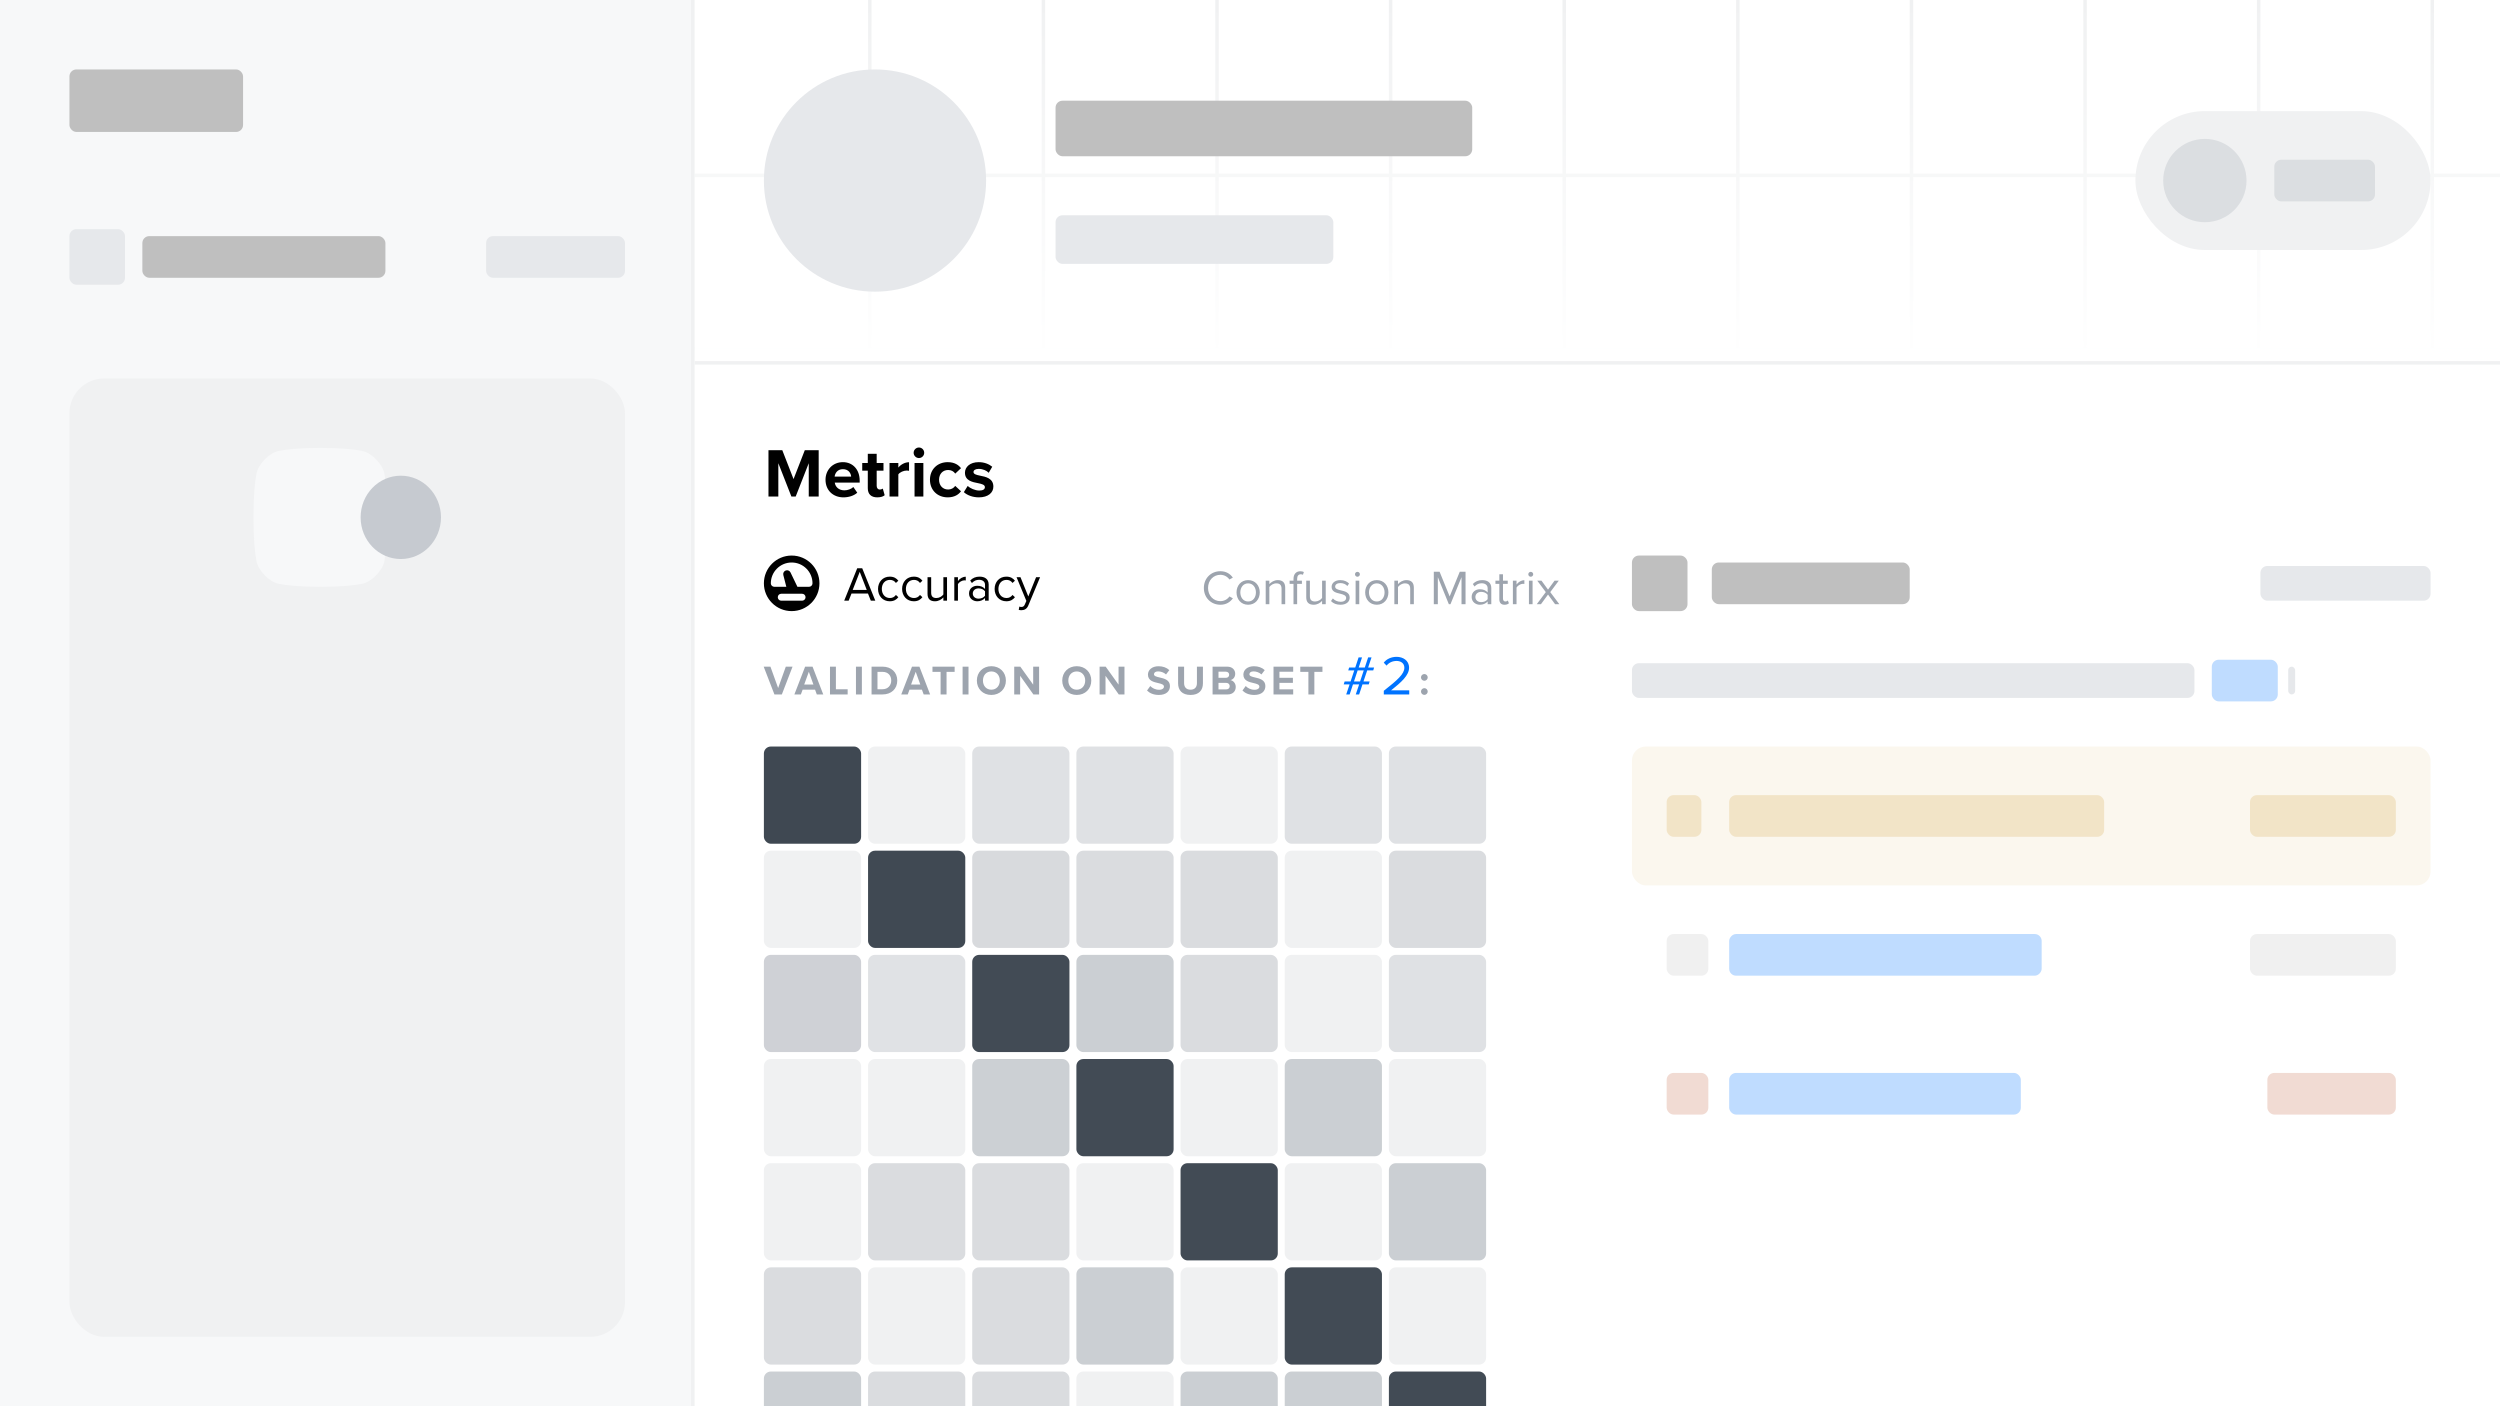 <svg width="720" height="405" viewBox="0 0 720 405" fill="none" xmlns="http://www.w3.org/2000/svg">
<rect x="0" y="0" width="720" height="405" fill="#333333" stroke="none"/>
<g clip-path="url(#clip0)">
<rect width="720" height="405" fill="white"/>
<path fill-rule="evenodd" clip-rule="evenodd" d="M250 0H251V50H300V0H301V50H350V0H351V50H400V0H401V50H450V0H451V50H500V0H501V50H550V0H551V50H600V0H601V50H650V0H651V50H700V0H701V50H720V51H701V100H720V101H701V104H700V101H651V104H650V101H601V104H600V101H551V104H550V101H501V104H500V101H451V104H450V101H401V104H400V101H351V104H350V101H301V104H300V101H251V104H250V101H200V100H250V51H200V50H250V0ZM251 51V100H300V51H251ZM301 51V100H350V51H301ZM351 51V100H400V51H351ZM401 51V100H450V51H401ZM451 51V100H500V51H451ZM501 51V100H550V51H501ZM551 51V100H600V51H551ZM601 51V100H650V51H601ZM651 51V100H700V51H651ZM751 0H750V104H751V0ZM800 0H801V104H800V0ZM851 0H850V104H851V0ZM900 0H901V104H900V0Z" fill="#F0F1F2"/>
<rect x="200" width="520" height="104" fill="url(#paint0_linear)"/>
<rect x="200" y="104" width="520" height="1" fill="#F0F1F2"/>
<circle cx="252" cy="52" r="32" fill="#E6E8EB"/>
<rect x="304" y="29" width="120" height="16" rx="2" fill="#BFBFBF"/>
<rect x="304" y="62" width="80" height="14" rx="2" fill="#E6E8EB"/>
<rect x="615" y="32" width="85" height="40" rx="20" fill="#F0F1F2"/>
<circle cx="635" cy="52" r="12" fill="#DBDEE1"/>
<rect x="655" y="46" width="29" height="12" rx="2" fill="#DBDEE1"/>
<rect width="200" height="405" fill="#F7F8F9"/>
<rect x="199" width="1" height="405" fill="#F0F1F2"/>
<rect x="20" y="20" width="50" height="18" rx="2" fill="#BFBFBF"/>
<rect x="20" y="66" width="16" height="16" rx="2" fill="#E6E8EB"/>
<rect x="41" y="68" width="70" height="12" rx="2" fill="#BFBFBF"/>
<rect x="140" y="68" width="40" height="12" rx="2" fill="#E6E8EB"/>
<rect x="20" y="109" width="160" height="276" rx="10" fill="#F0F1F2"/>
<path d="M73.869 136.385C74.395 133.674 77.516 130.433 80.221 129.88C82.64 129.385 86.41 129 92.286 129C98.162 129 101.932 129.385 104.35 129.88C107.055 130.433 110.176 133.674 110.703 136.385C111.189 138.889 111.571 142.822 111.571 149C111.571 155.178 111.189 159.111 110.703 161.615C110.176 164.326 107.055 167.567 104.35 168.12C101.932 168.615 98.162 169 92.286 169C86.41 169 82.64 168.615 80.221 168.12C77.516 167.567 74.395 164.326 73.869 161.615C73.382 159.111 73 155.178 73 149C73 142.822 73.382 138.889 73.869 136.385Z" fill="#F7F8F9"/>
<ellipse cx="115.429" cy="149" rx="11.571" ry="12" fill="#C6CAD0"/>
<path d="M232.92 143H235.78V129.66H231.78L228.54 137.98L225.3 129.66H221.32V143H224.16V133.4L227.92 143H229.16L232.92 133.4V143ZM237.749 138.16C237.749 141.26 239.969 143.24 242.909 143.24C244.409 143.24 245.929 142.78 246.889 141.9L245.769 140.26C245.149 140.86 244.089 141.22 243.189 141.22C241.549 141.22 240.569 140.2 240.409 138.98H247.589V138.42C247.589 135.26 245.629 133.1 242.749 133.1C239.809 133.1 237.749 135.36 237.749 138.16ZM242.749 135.12C244.429 135.12 245.069 136.34 245.129 137.26H240.369C240.489 136.3 241.169 135.12 242.749 135.12ZM252.664 143.24C253.724 143.24 254.404 142.96 254.784 142.62L254.244 140.7C254.104 140.84 253.744 140.98 253.364 140.98C252.804 140.98 252.484 140.52 252.484 139.92V135.56H254.444V133.34H252.484V130.7H249.924V133.34H248.324V135.56H249.924V140.6C249.924 142.32 250.884 143.24 252.664 143.24ZM256.182 143H258.722V136.62C259.142 136 260.262 135.52 261.102 135.52C261.382 135.52 261.622 135.56 261.802 135.6V133.12C260.602 133.12 259.402 133.8 258.722 134.66V133.34H256.182V143ZM264.649 131.92C265.489 131.92 266.169 131.24 266.169 130.4C266.169 129.56 265.489 128.88 264.649 128.88C263.829 128.88 263.129 129.56 263.129 130.4C263.129 131.24 263.829 131.92 264.649 131.92ZM263.389 143H265.929V133.34H263.389V143ZM267.828 138.16C267.828 141.14 269.968 143.24 272.948 143.24C274.928 143.24 276.128 142.38 276.768 141.48L275.108 139.94C274.648 140.58 273.948 140.98 273.067 140.98C271.528 140.98 270.448 139.84 270.448 138.16C270.448 136.48 271.528 135.36 273.067 135.36C273.948 135.36 274.648 135.72 275.108 136.4L276.768 134.84C276.128 133.96 274.928 133.1 272.948 133.1C269.968 133.1 267.828 135.2 267.828 138.16ZM277.588 141.74C278.608 142.68 280.228 143.24 281.908 143.24C284.588 143.24 286.088 141.9 286.088 140.14C286.088 137.74 283.868 137.3 282.208 136.98C281.128 136.76 280.368 136.54 280.368 135.94C280.368 135.38 280.968 135.04 281.888 135.04C283.068 135.04 284.168 135.54 284.748 136.16L285.768 134.42C284.808 133.66 283.508 133.1 281.868 133.1C279.328 133.1 277.908 134.52 277.908 136.14C277.908 138.44 280.048 138.84 281.708 139.16C282.808 139.38 283.648 139.62 283.648 140.3C283.648 140.9 283.128 141.28 282.028 141.28C280.828 141.28 279.388 140.62 278.688 139.96L277.588 141.74Z" fill="black"/>
<path fill-rule="evenodd" clip-rule="evenodd" d="M236 168C236 172.418 232.418 176 228 176C223.582 176 220 172.418 220 168C220 163.582 223.582 160 228 160C232.418 160 236 163.582 236 168ZM228 162C224.686 162 222 164.686 222 168C222 168.552 222.448 169 223 169H226.46L225.597 165.613C225.457 165.062 225.756 164.496 226.29 164.302C226.823 164.107 227.417 164.349 227.663 164.861L229.657 169H233C233.552 169 234 168.552 234 168C234 164.686 231.314 162 228 162ZM225 171C224.448 171 224 171.448 224 172C224 172.552 224.448 173 225 173H231C231.552 173 232 172.552 232 172C232 171.448 231.552 171 231 171H225Z" fill="black"/>
<path d="M250.798 173H252.086L248.32 163.662H246.878L243.126 173H244.414L245.24 170.928H249.972L250.798 173ZM247.606 164.698L249.622 169.892H245.576L247.606 164.698ZM252.873 169.612C252.873 171.628 254.231 173.168 256.247 173.168C257.479 173.168 258.207 172.664 258.725 171.992L258.025 171.348C257.577 171.95 257.003 172.23 256.303 172.23C254.861 172.23 253.965 171.11 253.965 169.612C253.965 168.114 254.861 167.008 256.303 167.008C257.003 167.008 257.577 167.274 258.025 167.89L258.725 167.246C258.207 166.574 257.479 166.07 256.247 166.07C254.231 166.07 252.873 167.61 252.873 169.612ZM259.804 169.612C259.804 171.628 261.162 173.168 263.178 173.168C264.41 173.168 265.138 172.664 265.656 171.992L264.956 171.348C264.508 171.95 263.934 172.23 263.234 172.23C261.792 172.23 260.896 171.11 260.896 169.612C260.896 168.114 261.792 167.008 263.234 167.008C263.934 167.008 264.508 167.274 264.956 167.89L265.656 167.246C265.138 166.574 264.41 166.07 263.178 166.07C261.162 166.07 259.804 167.61 259.804 169.612ZM271.692 173H272.742V166.238H271.692V171.208C271.3 171.754 270.516 172.23 269.69 172.23C268.78 172.23 268.178 171.88 268.178 170.69V166.238H267.128V171.012C267.128 172.482 267.87 173.168 269.284 173.168C270.292 173.168 271.174 172.636 271.692 172.048V173ZM274.839 173H275.889V168.212C276.197 167.666 277.079 167.134 277.723 167.134C277.891 167.134 278.017 167.148 278.143 167.176V166.098C277.219 166.098 276.435 166.616 275.889 167.33V166.238H274.839V173ZM283.688 173H284.738V168.352C284.738 166.714 283.548 166.07 282.12 166.07C281.014 166.07 280.146 166.434 279.418 167.19L279.908 167.918C280.51 167.274 281.168 166.98 281.98 166.98C282.96 166.98 283.688 167.498 283.688 168.408V169.626C283.142 168.996 282.372 168.702 281.448 168.702C280.3 168.702 279.082 169.416 279.082 170.928C279.082 172.398 280.3 173.168 281.448 173.168C282.358 173.168 283.128 172.846 283.688 172.23V173ZM283.688 171.572C283.282 172.132 282.568 172.412 281.826 172.412C280.846 172.412 280.16 171.796 280.16 170.942C280.16 170.074 280.846 169.458 281.826 169.458C282.568 169.458 283.282 169.738 283.688 170.298V171.572ZM286.451 169.612C286.451 171.628 287.809 173.168 289.825 173.168C291.057 173.168 291.785 172.664 292.303 171.992L291.603 171.348C291.155 171.95 290.581 172.23 289.881 172.23C288.439 172.23 287.543 171.11 287.543 169.612C287.543 168.114 288.439 167.008 289.881 167.008C290.581 167.008 291.155 167.274 291.603 167.89L292.303 167.246C291.785 166.574 291.057 166.07 289.825 166.07C287.809 166.07 286.451 167.61 286.451 169.612ZM293.565 174.694L293.397 175.646C293.593 175.702 293.943 175.744 294.167 175.744C295.063 175.73 295.749 175.352 296.155 174.372L299.543 166.238H298.395L296.155 171.782L293.901 166.238H292.767L295.595 173.07L295.147 174.092C294.909 174.652 294.601 174.806 294.139 174.806C293.971 174.806 293.719 174.764 293.565 174.694Z" fill="black"/>
<path d="M351.474 174.168C353.168 174.168 354.288 173.384 355.072 172.32L354.078 171.774C353.546 172.572 352.58 173.132 351.474 173.132C349.472 173.132 347.918 171.55 347.918 169.338C347.918 167.112 349.472 165.544 351.474 165.544C352.58 165.544 353.546 166.118 354.078 166.902L355.058 166.356C354.316 165.306 353.168 164.508 351.474 164.508C348.828 164.508 346.714 166.468 346.714 169.338C346.714 172.208 348.828 174.168 351.474 174.168ZM359.465 174.168C361.523 174.168 362.811 172.572 362.811 170.612C362.811 168.652 361.523 167.07 359.465 167.07C357.407 167.07 356.119 168.652 356.119 170.612C356.119 172.572 357.407 174.168 359.465 174.168ZM359.465 173.23C358.023 173.23 357.211 171.998 357.211 170.612C357.211 169.24 358.023 168.008 359.465 168.008C360.907 168.008 361.705 169.24 361.705 170.612C361.705 171.998 360.907 173.23 359.465 173.23ZM369.087 174H370.137V169.254C370.137 167.784 369.395 167.07 367.981 167.07C366.973 167.07 366.049 167.658 365.573 168.218V167.238H364.523V174H365.573V169.058C365.965 168.512 366.749 168.008 367.575 168.008C368.485 168.008 369.087 168.386 369.087 169.576V174ZM372.528 174H373.578V168.162H374.95V167.238H373.578V166.72C373.578 165.866 373.956 165.39 374.642 165.39C374.88 165.39 375.076 165.446 375.244 165.544L375.51 164.76C375.244 164.592 374.88 164.522 374.488 164.522C373.312 164.522 372.528 165.32 372.528 166.72V167.238H371.408V168.162H372.528V174ZM380.762 174H381.812V167.238H380.762V172.208C380.37 172.754 379.586 173.23 378.76 173.23C377.85 173.23 377.248 172.88 377.248 171.69V167.238H376.198V172.012C376.198 173.482 376.94 174.168 378.354 174.168C379.362 174.168 380.244 173.636 380.762 173.048V174ZM383.321 173.104C384.007 173.832 384.945 174.168 386.051 174.168C387.801 174.168 388.711 173.258 388.711 172.124C388.711 170.626 387.353 170.29 386.177 170.024C385.295 169.814 384.525 169.604 384.525 168.946C384.525 168.344 385.099 167.924 386.023 167.924C386.891 167.924 387.633 168.288 388.039 168.778L388.529 168.05C387.983 167.504 387.171 167.07 386.023 167.07C384.413 167.07 383.503 167.966 383.503 169.016C383.503 170.416 384.805 170.724 385.953 170.99C386.863 171.214 387.689 171.452 387.689 172.194C387.689 172.852 387.129 173.314 386.093 173.314C385.169 173.314 384.315 172.866 383.867 172.348L383.321 173.104ZM390.935 166.104C391.327 166.104 391.649 165.782 391.649 165.39C391.649 164.998 391.327 164.69 390.935 164.69C390.557 164.69 390.235 164.998 390.235 165.39C390.235 165.782 390.557 166.104 390.935 166.104ZM390.417 174H391.467V167.238H390.417V174ZM396.516 174.168C398.574 174.168 399.862 172.572 399.862 170.612C399.862 168.652 398.574 167.07 396.516 167.07C394.458 167.07 393.17 168.652 393.17 170.612C393.17 172.572 394.458 174.168 396.516 174.168ZM396.516 173.23C395.074 173.23 394.262 171.998 394.262 170.612C394.262 169.24 395.074 168.008 396.516 168.008C397.958 168.008 398.756 169.24 398.756 170.612C398.756 171.998 397.958 173.23 396.516 173.23ZM406.137 174H407.187V169.254C407.187 167.784 406.445 167.07 405.031 167.07C404.023 167.07 403.099 167.658 402.623 168.218V167.238H401.573V174H402.623V169.058C403.015 168.512 403.799 168.008 404.625 168.008C405.535 168.008 406.137 168.386 406.137 169.576V174ZM420.916 174H422.078V164.662H420.412L417.5 171.774L414.602 164.662H412.936V174H414.098V166.23L417.262 174H417.738L420.916 166.23V174ZM428.442 174H429.492V169.352C429.492 167.714 428.302 167.07 426.874 167.07C425.768 167.07 424.9 167.434 424.172 168.19L424.662 168.918C425.264 168.274 425.922 167.98 426.734 167.98C427.714 167.98 428.442 168.498 428.442 169.408V170.626C427.896 169.996 427.126 169.702 426.202 169.702C425.054 169.702 423.836 170.416 423.836 171.928C423.836 173.398 425.054 174.168 426.202 174.168C427.112 174.168 427.882 173.846 428.442 173.23V174ZM428.442 172.572C428.036 173.132 427.322 173.412 426.58 173.412C425.6 173.412 424.914 172.796 424.914 171.942C424.914 171.074 425.6 170.458 426.58 170.458C427.322 170.458 428.036 170.738 428.442 171.298V172.572ZM433.305 174.168C433.921 174.168 434.299 173.986 434.565 173.734L434.257 172.95C434.117 173.104 433.837 173.23 433.543 173.23C433.081 173.23 432.857 172.866 432.857 172.362V168.162H434.229V167.238H432.857V165.39H431.807V167.238H430.687V168.162H431.807V172.586C431.807 173.594 432.311 174.168 433.305 174.168ZM435.712 174H436.762V169.212C437.07 168.666 437.952 168.134 438.596 168.134C438.764 168.134 438.89 168.148 439.016 168.176V167.098C438.092 167.098 437.308 167.616 436.762 168.33V167.238H435.712V174ZM440.851 166.104C441.243 166.104 441.565 165.782 441.565 165.39C441.565 164.998 441.243 164.69 440.851 164.69C440.473 164.69 440.151 164.998 440.151 165.39C440.151 165.782 440.473 166.104 440.851 166.104ZM440.333 174H441.383V167.238H440.333V174ZM447.86 174H449.078L446.474 170.528L448.924 167.238H447.706L445.83 169.814L443.954 167.238H442.736L445.186 170.528L442.596 174H443.8L445.83 171.228L447.86 174Z" fill="#9DA4AE"/>
<rect x="220" y="215" width="28" height="28" rx="2" fill="#3F4852"/>
<rect x="220" y="245" width="28" height="28" rx="2" fill="#F0F1F2"/>
<rect x="220" y="275" width="28" height="28" rx="2" fill="#CFD1D6"/>
<rect x="220" y="305" width="28" height="28" rx="2" fill="#F0F1F2"/>
<rect x="220" y="335" width="28" height="28" rx="2" fill="#F0F1F2"/>
<rect x="220" y="365" width="28" height="28" rx="2" fill="#DADCDF"/>
<rect x="220" y="395" width="28" height="28" rx="2" fill="#CBCFD3"/>
<rect x="250" y="215" width="28" height="28" rx="2" fill="#F0F1F2"/>
<rect x="250" y="245" width="28" height="28" rx="2" fill="#404953"/>
<rect x="250" y="275" width="28" height="28" rx="2" fill="#E0E2E5"/>
<rect x="250" y="305" width="28" height="28" rx="2" fill="#F0F1F2"/>
<rect x="250" y="335" width="28" height="28" rx="2" fill="#DADCDF"/>
<rect x="250" y="365" width="28" height="28" rx="2" fill="#F0F1F2"/>
<rect x="250" y="395" width="28" height="28" rx="2" fill="#DADCDF"/>
<rect x="280" y="215" width="28" height="28" rx="2" fill="#DFE1E4"/>
<rect x="280" y="245" width="28" height="28" rx="2" fill="#D8DADD"/>
<rect x="280" y="275" width="28" height="28" rx="2" fill="#424B55"/>
<rect x="280" y="305" width="28" height="28" rx="2" fill="#CCD0D4"/>
<rect x="280" y="335" width="28" height="28" rx="2" fill="#DADCDF"/>
<rect x="280" y="365" width="28" height="28" rx="2" fill="#DADCDF"/>
<rect x="280" y="395" width="28" height="28" rx="2" fill="#DADCDF"/>
<rect x="310" y="215" width="28" height="28" rx="2" fill="#DFE1E4"/>
<rect x="340" y="215" width="28" height="28" rx="2" fill="#F0F1F2"/>
<rect x="370" y="215" width="28" height="28" rx="2" fill="#DFE1E4"/>
<rect x="400" y="215" width="28" height="28" rx="2" fill="#DFE1E4"/>
<rect x="310" y="245" width="28" height="28" rx="2" fill="#DADCDF"/>
<rect x="340" y="245" width="28" height="28" rx="2" fill="#DADCDF"/>
<rect x="370" y="245" width="28" height="28" rx="2" fill="#F0F1F2"/>
<rect x="400" y="245" width="28" height="28" rx="2" fill="#DADCDF"/>
<rect x="310" y="275" width="28" height="28" rx="2" fill="#CBCFD3"/>
<rect x="340" y="275" width="28" height="28" rx="2" fill="#DADCDF"/>
<rect x="370" y="275" width="28" height="28" rx="2" fill="#F0F1F2"/>
<rect x="400" y="275" width="28" height="28" rx="2" fill="#DFE1E4"/>
<rect x="310" y="305" width="28" height="28" rx="2" fill="#424B55"/>
<rect x="310" y="335" width="28" height="28" rx="2" fill="#F0F1F2"/>
<rect x="310" y="365" width="28" height="28" rx="2" fill="#CBCFD3"/>
<rect x="310" y="395" width="28" height="28" rx="2" fill="#F0F1F2"/>
<rect x="340" y="305" width="28" height="28" rx="2" fill="#F0F1F2"/>
<rect x="340" y="335" width="28" height="28" rx="2" fill="#424B55"/>
<rect x="340" y="365" width="28" height="28" rx="2" fill="#F0F1F2"/>
<rect x="340" y="395" width="28" height="28" rx="2" fill="#CBCFD3"/>
<rect x="370" y="305" width="28" height="28" rx="2" fill="#CBCFD3"/>
<rect x="370" y="335" width="28" height="28" rx="2" fill="#F0F1F2"/>
<rect x="370" y="365" width="28" height="28" rx="2" fill="#424B55"/>
<rect x="370" y="395" width="28" height="28" rx="2" fill="#CBCFD3"/>
<rect x="400" y="305" width="28" height="28" rx="2" fill="#F0F1F2"/>
<rect x="400" y="335" width="28" height="28" rx="2" fill="#CBCFD3"/>
<rect x="400" y="365" width="28" height="28" rx="2" fill="#F0F1F2"/>
<rect x="400" y="395" width="28" height="28" rx="2" fill="#424B55"/>
<path d="M223.036 200H225.172L228.256 191.996H226.312L224.104 198.152L221.884 191.996H219.94L223.036 200ZM235.237 200H237.097L234.013 191.996H231.877L228.781 200H230.653L231.157 198.62H234.733L235.237 200ZM232.945 193.472L234.265 197.144H231.613L232.945 193.472ZM239.036 200H244.124V198.5H240.74V191.996H239.036V200ZM246.517 200H248.221V191.996H246.517V200ZM251.01 200H254.166C256.674 200 258.414 198.416 258.414 196.004C258.414 193.592 256.674 191.996 254.166 191.996H251.01V200ZM252.714 198.5V193.496H254.166C255.81 193.496 256.674 194.588 256.674 196.004C256.674 197.36 255.75 198.5 254.166 198.5H252.714ZM266.017 200H267.877L264.793 191.996H262.657L259.561 200H261.433L261.937 198.62H265.513L266.017 200ZM263.725 193.472L265.045 197.144H262.393L263.725 193.472ZM270.891 200H272.607V193.496H274.935V191.996H268.551V193.496H270.891V200ZM277.227 200H278.931V191.996H277.227V200ZM281.336 196.004C281.336 198.416 283.1 200.144 285.512 200.144C287.936 200.144 289.7 198.416 289.7 196.004C289.7 193.592 287.936 191.864 285.512 191.864C283.1 191.864 281.336 193.592 281.336 196.004ZM287.948 196.004C287.948 197.492 286.988 198.632 285.512 198.632C284.036 198.632 283.088 197.492 283.088 196.004C283.088 194.504 284.036 193.376 285.512 193.376C286.988 193.376 287.948 194.504 287.948 196.004ZM297.616 200H299.26V191.996H297.556V197.18L293.848 191.996H292.096V200H293.8V194.624L297.616 200ZM305.924 196.004C305.924 198.416 307.688 200.144 310.1 200.144C312.524 200.144 314.288 198.416 314.288 196.004C314.288 193.592 312.524 191.864 310.1 191.864C307.688 191.864 305.924 193.592 305.924 196.004ZM312.536 196.004C312.536 197.492 311.576 198.632 310.1 198.632C308.624 198.632 307.676 197.492 307.676 196.004C307.676 194.504 308.624 193.376 310.1 193.376C311.576 193.376 312.536 194.504 312.536 196.004ZM322.204 200H323.848V191.996H322.144V197.18L318.436 191.996H316.684V200H318.388V194.624L322.204 200ZM330.345 198.872C331.101 199.628 332.205 200.144 333.741 200.144C335.901 200.144 336.945 199.04 336.945 197.576C336.945 195.8 335.265 195.404 333.945 195.104C333.021 194.888 332.349 194.72 332.349 194.18C332.349 193.7 332.757 193.364 333.525 193.364C334.305 193.364 335.169 193.64 335.817 194.24L336.765 192.992C335.973 192.26 334.917 191.876 333.645 191.876C331.761 191.876 330.609 192.956 330.609 194.288C330.609 196.076 332.289 196.436 333.597 196.736C334.521 196.952 335.217 197.156 335.217 197.756C335.217 198.212 334.761 198.656 333.825 198.656C332.721 198.656 331.845 198.164 331.281 197.576L330.345 198.872ZM339.292 196.808C339.292 198.776 340.432 200.144 342.88 200.144C345.304 200.144 346.444 198.788 346.444 196.796V191.996H344.716V196.748C344.716 197.864 344.104 198.632 342.88 198.632C341.632 198.632 341.02 197.864 341.02 196.748V191.996H339.292V196.808ZM349.222 200H353.566C355.09 200 355.894 199.04 355.894 197.84C355.894 196.832 355.21 196.004 354.358 195.872C355.114 195.716 355.738 195.044 355.738 194.036C355.738 192.968 354.958 191.996 353.434 191.996H349.222V200ZM350.926 195.212V193.448H353.062C353.638 193.448 353.998 193.832 353.998 194.324C353.998 194.84 353.638 195.212 353.062 195.212H350.926ZM350.926 198.548V196.664H353.122C353.794 196.664 354.154 197.096 354.154 197.6C354.154 198.176 353.77 198.548 353.122 198.548H350.926ZM357.827 198.872C358.583 199.628 359.687 200.144 361.223 200.144C363.383 200.144 364.427 199.04 364.427 197.576C364.427 195.8 362.747 195.404 361.427 195.104C360.503 194.888 359.831 194.72 359.831 194.18C359.831 193.7 360.239 193.364 361.007 193.364C361.787 193.364 362.651 193.64 363.299 194.24L364.247 192.992C363.455 192.26 362.399 191.876 361.127 191.876C359.243 191.876 358.091 192.956 358.091 194.288C358.091 196.076 359.771 196.436 361.079 196.736C362.003 196.952 362.699 197.156 362.699 197.756C362.699 198.212 362.243 198.656 361.307 198.656C360.203 198.656 359.327 198.164 358.763 197.576L357.827 198.872ZM366.775 200H372.439V198.524H368.479V196.664H372.355V195.2H368.479V193.46H372.439V191.996H366.775V200ZM376.819 200H378.535V193.496H380.863V191.996H374.479V193.496H376.819V200ZM409.241 195.092C409.241 195.62 409.685 196.064 410.213 196.064C410.741 196.064 411.185 195.62 411.185 195.092C411.185 194.564 410.741 194.12 410.213 194.12C409.685 194.12 409.241 194.564 409.241 195.092ZM409.241 199.16C409.241 199.688 409.685 200.132 410.213 200.132C410.741 200.132 411.185 199.688 411.185 199.16C411.185 198.632 410.741 198.188 410.213 198.188C409.685 198.188 409.241 198.632 409.241 199.16Z" fill="#9DA4AE"/>
<path d="M390.458 200H391.434L392.394 197.104H394.202L394.458 196.256H392.682L393.754 193.072H395.498L395.738 192.24H394.026L395.002 189.328H394.026L393.066 192.24H391.306L392.266 189.328H391.274L390.314 192.24H388.554L388.298 193.072H390.026L388.97 196.256H387.258L386.986 197.104H388.682L387.706 200H388.698L389.658 197.104H391.434L390.458 200ZM392.762 193.072L391.706 196.256H389.946L391.002 193.072H392.762ZM398.535 200H405.863V198.816H400.631C403.607 196.464 405.815 194.48 405.815 192.304C405.815 190.176 404.007 189.168 402.231 189.168C400.727 189.168 399.335 189.776 398.519 190.848L399.335 191.696C399.959 190.896 400.951 190.352 402.231 190.352C403.335 190.352 404.455 190.944 404.455 192.304C404.455 194.144 402.375 195.92 398.535 198.944V200Z" fill="#0073FF"/>
<rect x="651" y="163" width="49" height="10" rx="2" fill="#E6E8EB"/>
<rect x="493" y="162" width="57" height="12" rx="2" fill="#BFBFBF"/>
<rect x="470" y="160" width="16" height="16" rx="2" fill="#BFBFBF"/>
<rect x="470" y="191" width="162" height="10" rx="2" fill="#E6E8EB"/>
<rect x="637" y="190" width="19" height="12" rx="2" fill="#BFDCFF"/>
<rect x="659" y="192" width="2" height="8" rx="1" fill="#E6E8EB"/>
<rect x="470" y="215" width="230" height="40" rx="4" fill="#FBF7EE"/>
<rect x="480" y="229" width="10" height="12" rx="2" fill="#F2E4C7"/>
<rect x="498" y="229" width="108" height="12" rx="2" fill="#F2E4C7"/>
<rect x="648" y="229" width="42" height="12" rx="2" fill="#F2E4C7"/>
<rect x="480" y="269" width="12" height="12" rx="2" fill="#F0F0F0"/>
<rect x="648" y="269" width="42" height="12" rx="2" fill="#F0F0F0"/>
<rect width="90" height="12" rx="2" transform="matrix(-1 0 0 1 588 269)" fill="#BFDCFF"/>
<rect x="480" y="309" width="12" height="12" rx="2" fill="#F1DBD3"/>
<rect x="653" y="309" width="37" height="12" rx="2" fill="#F1DBD3"/>
<rect x="498" y="309" width="84" height="12" rx="2" fill="#BFDCFF"/>
</g>
<defs>
<linearGradient id="paint0_linear" x1="460" y1="0" x2="460" y2="104" gradientUnits="userSpaceOnUse">
<stop stop-color="white" stop-opacity="0"/>
<stop offset="1" stop-color="white"/>
</linearGradient>
<clipPath id="clip0">
<rect width="720" height="405" fill="white"/>
</clipPath>
</defs>
</svg>
